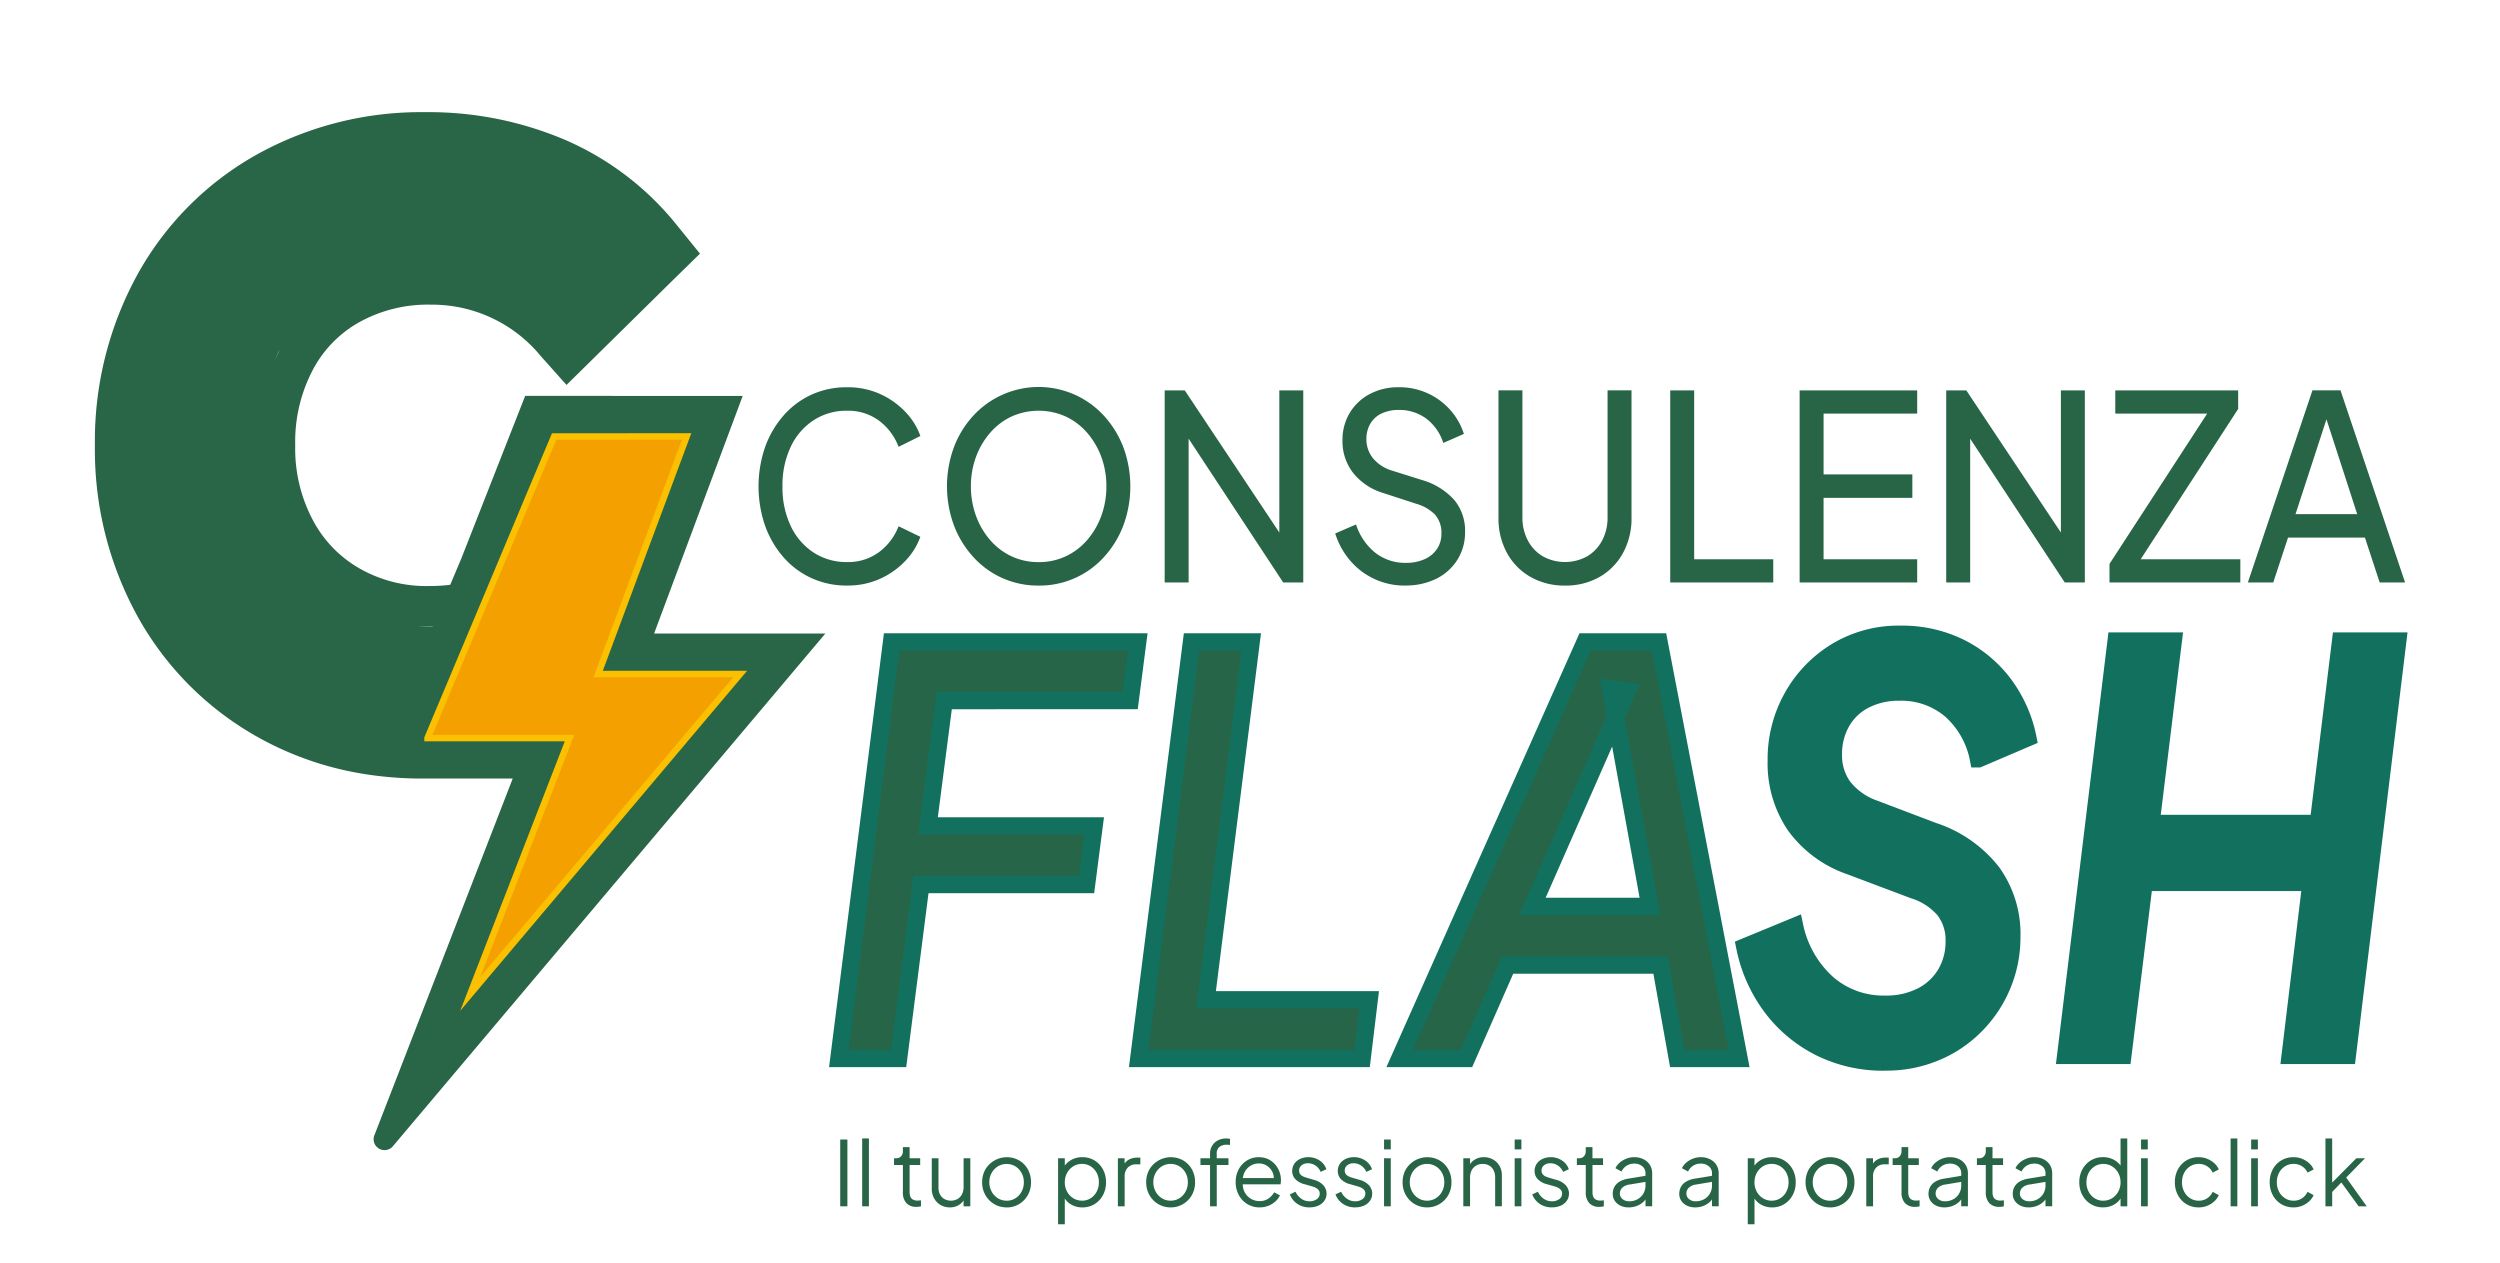 <svg xmlns="http://www.w3.org/2000/svg" xmlns:xlink="http://www.w3.org/1999/xlink" width="289.764" height="146.332" viewBox="0 0 289.764 146.332">
  <defs>
    <clipPath id="clip-path">
      <rect id="Rettangolo_1" data-name="Rettangolo 1" width="289.764" height="146.332" transform="translate(-11 -13)" fill="none"/>
    </clipPath>
    <clipPath id="clip-path-2">
      <rect id="Rettangolo_5" data-name="Rettangolo 5" width="176.928" height="9.944" fill="#286547"/>
    </clipPath>
  </defs>
  <g id="Raggruppa_145" data-name="Raggruppa 145" transform="translate(-28.006 -15.522)">
    <g id="Raggruppa_3" data-name="Raggruppa 3" transform="translate(33 23)">
      <path id="Tracciato_1" data-name="Tracciato 1" d="M54.756,88.015l6.106-48.287H89.4l-.881,6.806H66.97L65.09,61.052H84.349l-.881,6.806h-19.2L61.684,88.015Z" transform="translate(37.478 27.192)" fill="#266548" stroke="#11715e" stroke-width="2"/>
      <path id="Tracciato_2" data-name="Tracciato 2" d="M75.391,88.015,81.5,39.728h6.928L83.2,81.209h18.906l-.822,6.806Z" transform="translate(51.602 27.192)" fill="#266548" stroke="#11715e" stroke-width="2"/>
      <path id="Tracciato_3" data-name="Tracciato 3" d="M92.158,88.015l21.49-48.287h8.572L131.5,88.015h-7.164L122.4,77.191H104.665L99.908,88.015Zm15.384-17.63h13.622l-4.58-25.213,1.937.259Z" transform="translate(65.079 27.192)" fill="#266548" stroke="#11715e" stroke-width="2"/>
      <g id="Raggruppa_2" data-name="Raggruppa 2" transform="translate(0 0.001)">
        <g id="Raggruppa_1" data-name="Raggruppa 1" transform="translate(6.006 5.522)" clip-path="url(#clip-path)">
          <path id="Tracciato_4" data-name="Tracciato 4" d="M134.8,88.807a16.392,16.392,0,0,1-7.446-1.677,15.939,15.939,0,0,1-5.618-4.673,17.323,17.323,0,0,1-3.119-7l5.788-2.387a12.311,12.311,0,0,0,3.85,6.674,9.894,9.894,0,0,0,6.6,2.353,9.018,9.018,0,0,0,4.327-.967,6.863,6.863,0,0,0,2.754-2.611,7.245,7.245,0,0,0,.956-3.707,5.679,5.679,0,0,0-1.153-3.643,7.6,7.6,0,0,0-3.513-2.29l-7.361-2.773a13.2,13.2,0,0,1-6.434-4.738,12.869,12.869,0,0,1-2.163-7.512,14.7,14.7,0,0,1,1.883-7.383,14.4,14.4,0,0,1,5.112-5.286,13.928,13.928,0,0,1,7.39-1.967,15.168,15.168,0,0,1,6.94,1.547,14.335,14.335,0,0,1,5.086,4.255,15.544,15.544,0,0,1,2.754,6.19l-5.733,2.45a10.146,10.146,0,0,0-3.258-5.706,8.864,8.864,0,0,0-5.9-2.032,8.564,8.564,0,0,0-3.99.9,6.508,6.508,0,0,0-2.7,2.547,7.484,7.484,0,0,0-.956,3.836,6.113,6.113,0,0,0,1.153,3.707,7.879,7.879,0,0,0,3.624,2.547l6.8,2.58a14.327,14.327,0,0,1,6.827,4.771,12.275,12.275,0,0,1,2.276,7.478,14.471,14.471,0,0,1-7.137,12.54,14.7,14.7,0,0,1-7.643,1.967" transform="translate(72.609 21.293)" fill="#11715e" stroke="#11715e" stroke-width="2"/>
          <path id="Tracciato_5" data-name="Tracciato 5" d="M141.689,87.762l5.844-48.034h6.631L151.58,60.876h19.388l2.584-21.148h6.631l-5.844,48.034h-6.631l2.417-20.051H150.793L148.32,87.762Z" transform="translate(86.734 21.566)" fill="#11715e" stroke="#11715e" stroke-width="2"/>
          <path id="Tracciato_6" data-name="Tracciato 6" d="M57.973,43.652A9.791,9.791,0,0,1,53.88,42.8a9.582,9.582,0,0,1-3.253-2.407,11.374,11.374,0,0,1-2.144-3.647,14.041,14.041,0,0,1,0-9.175,11.4,11.4,0,0,1,2.144-3.646,9.622,9.622,0,0,1,3.239-2.407,9.768,9.768,0,0,1,4.108-.852,9.034,9.034,0,0,1,3.882.807,9.3,9.3,0,0,1,2.916,2.092,7.777,7.777,0,0,1,1.7,2.751L63.945,27.57a6.738,6.738,0,0,0-2.27-3.033,6.017,6.017,0,0,0-3.7-1.151,6.95,6.95,0,0,0-3.884,1.106,7.452,7.452,0,0,0-2.649,3.078,10.453,10.453,0,0,0-.954,4.6,10.364,10.364,0,0,0,.954,4.571,7.446,7.446,0,0,0,2.649,3.08,6.95,6.95,0,0,0,3.884,1.106,6.017,6.017,0,0,0,3.7-1.151,6.755,6.755,0,0,0,2.27-3L66.468,38a7.785,7.785,0,0,1-1.7,2.749,9.3,9.3,0,0,1-2.916,2.092,9.057,9.057,0,0,1-3.882.807" transform="translate(29.206 11.218)" fill="#286547"/>
          <path id="Tracciato_7" data-name="Tracciato 7" d="M71.886,43.652a10.07,10.07,0,0,1-7.527-3.259,11.435,11.435,0,0,1-2.272-3.661,13.138,13.138,0,0,1,0-9.175,11.286,11.286,0,0,1,2.272-3.647,10.292,10.292,0,0,1,3.363-2.391,10.255,10.255,0,0,1,11.691,2.407,11.515,11.515,0,0,1,2.272,3.646,13.1,13.1,0,0,1,0,9.161,11.434,11.434,0,0,1-2.272,3.661,10.07,10.07,0,0,1-7.527,3.259m0-2.72a7.282,7.282,0,0,0,3.14-.673,7.457,7.457,0,0,0,2.481-1.882,9,9,0,0,0,1.641-2.81,9.851,9.851,0,0,0,.588-3.424,9.724,9.724,0,0,0-.588-3.407,9.03,9.03,0,0,0-1.641-2.794,7.461,7.461,0,0,0-2.481-1.884,7.667,7.667,0,0,0-6.281,0,7.461,7.461,0,0,0-2.481,1.884,8.995,8.995,0,0,0-1.64,2.794,9.725,9.725,0,0,0-.59,3.407,9.852,9.852,0,0,0,.59,3.424,8.966,8.966,0,0,0,1.64,2.81,7.457,7.457,0,0,0,2.481,1.882,7.282,7.282,0,0,0,3.14.673" transform="translate(37.5 11.218)" fill="#286547"/>
          <path id="Tracciato_8" data-name="Tracciato 8" d="M76.911,43.166V20.9h2.328l11.97,17.993-1.009.119V20.9h2.776V43.166H90.65L78.735,25.053l.953-.119V43.166Z" transform="translate(47.081 11.345)" fill="#286547"/>
          <path id="Tracciato_9" data-name="Tracciato 9" d="M97.275,43.652a8.251,8.251,0,0,1-6.421-2.959,8.883,8.883,0,0,1-1.681-3.08l2.412-1.046a6.9,6.9,0,0,0,2.257,3.3,5.618,5.618,0,0,0,3.519,1.151,5.185,5.185,0,0,0,2.157-.418,3.385,3.385,0,0,0,1.444-1.18,3.079,3.079,0,0,0,.519-1.779,3.138,3.138,0,0,0-.743-2.211,4.89,4.89,0,0,0-2.173-1.257l-3.84-1.254a7,7,0,0,1-3.492-2.347,5.968,5.968,0,0,1-1.219-3.721,6.092,6.092,0,0,1,.84-3.212,5.962,5.962,0,0,1,2.313-2.183,6.985,6.985,0,0,1,3.352-.791,7.836,7.836,0,0,1,6,2.646,7.745,7.745,0,0,1,1.57,2.763L101.7,27.121a5.706,5.706,0,0,0-2-2.839,5.237,5.237,0,0,0-3.155-.986,4.586,4.586,0,0,0-1.976.4,2.969,2.969,0,0,0-1.317,1.18,3.437,3.437,0,0,0-.463,1.794,3.5,3.5,0,0,0,.729,2.182,4.523,4.523,0,0,0,2.215,1.466l3.5,1.1a8.008,8.008,0,0,1,3.729,2.3,5.556,5.556,0,0,1,1.261,3.706,5.946,5.946,0,0,1-.883,3.229,6.068,6.068,0,0,1-2.438,2.2,7.935,7.935,0,0,1-3.632.791" transform="translate(54.586 11.218)" fill="#286547"/>
          <path id="Tracciato_10" data-name="Tracciato 10" d="M108.621,43.525a7.869,7.869,0,0,1-4.022-1.017,7.074,7.074,0,0,1-2.72-2.794,8.322,8.322,0,0,1-.969-4.05V20.9h2.776V35.6a5.65,5.65,0,0,0,.632,2.7,4.6,4.6,0,0,0,1.738,1.838,5.322,5.322,0,0,0,5.13,0,4.615,4.615,0,0,0,1.74-1.838,5.668,5.668,0,0,0,.63-2.7V20.9h2.776V35.664a8.322,8.322,0,0,1-.969,4.05,7.092,7.092,0,0,1-2.705,2.794,7.848,7.848,0,0,1-4.037,1.017" transform="translate(61.771 11.344)" fill="#286547"/>
          <path id="Tracciato_11" data-name="Tracciato 11" d="M113.258,43.166V20.9h2.776V40.475H125.2v2.691Z" transform="translate(69.33 11.345)" fill="#286547"/>
          <path id="Tracciato_12" data-name="Tracciato 12" d="M122.562,43.166V20.9h13.626v2.689h-10.85v7.054h10.289v2.72H125.338v7.113h10.85v2.691Z" transform="translate(75.025 11.345)" fill="#286547"/>
          <path id="Tracciato_13" data-name="Tracciato 13" d="M133.1,43.166V20.9h2.328L147.4,38.892l-1.009.119V20.9h2.776V43.166H146.84L134.924,25.053l.953-.119V43.166Z" transform="translate(81.477 11.345)" fill="#286547"/>
          <path id="Tracciato_14" data-name="Tracciato 14" d="M144.84,43.166V41.014l11.325-17.425H145.512V20.9h14.242V23.05l-11.3,17.425h11.551v2.691Z" transform="translate(88.662 11.345)" fill="#286547"/>
          <path id="Tracciato_15" data-name="Tracciato 15" d="M154.788,43.167,162.273,20.9h3.253l7.485,22.268h-2.944l-1.71-5.2h-8.915l-1.71,5.2Zm5.523-7.921h7.15l-3.953-12.195h.783Z" transform="translate(94.752 11.344)" fill="#286547"/>
          <path id="Tracciato_16" data-name="Tracciato 16" d="M64.815,60.426l2.454-6.582,5.415-14.526,2.4-6.431H49.87L42.461,51.755l-1.277,3.027a19.8,19.8,0,0,1-2.4.142,15.621,15.621,0,0,1-8.2-2.089A13.91,13.91,0,0,1,25.2,47.168a17.664,17.664,0,0,1-1.981-8.543A17.9,17.9,0,0,1,25.2,29.978a13.586,13.586,0,0,1,5.381-5.6,16.369,16.369,0,0,1,8.375-2.066,16.3,16.3,0,0,1,12.713,5.949l2.994,3.356,3.19-3.144,9.136-9L70.131,16.4l-2.786-3.439a33.769,33.769,0,0,0-12.734-9.7A40.377,40.377,0,0,0,38.256,0,39.186,39.186,0,0,0,18.788,4.9a35.72,35.72,0,0,0-13.8,13.821A40.066,40.066,0,0,0,0,38.625,40.054,40.054,0,0,0,4.985,58.514a35.971,35.971,0,0,0,13.7,13.81A37.147,37.147,0,0,0,31.94,76.819a42.809,42.809,0,0,0,6.054.421H48.427L39.446,100.4l-7.011,18.081a1.265,1.265,0,0,0,2.08,1.4l12.272-14.549,31.28-37.078,6.6-7.827ZM44.431,47.062,48.4,37.581l-2.95,7.029ZM34.537,70.635l-.716,1.689a33.008,33.008,0,0,1-13.063-4.13,31.322,31.322,0,0,1-12-12.1A34.958,34.958,0,0,1,4.4,38.625,34.97,34.97,0,0,1,8.76,21.143a31.17,31.17,0,0,1,12.085-12.1A34.947,34.947,0,0,1,38.256,4.693,36.062,36.062,0,0,1,52.939,7.6,29.161,29.161,0,0,1,64.012,16.04l-9.147,8.987a20.571,20.571,0,0,0-15.9-7.4,20.665,20.665,0,0,0-10.466,2.629,18.162,18.162,0,0,0-7.121,7.4,23.016,23.016,0,0,0-2.554,10.97,22.8,22.8,0,0,0,2.554,10.866,18.621,18.621,0,0,0,7.077,7.45,19.909,19.909,0,0,0,10.334,2.675c.121,0,.253,0,.374-.012Zm8.97,31.562L54.349,74.249l.659-1.7H38.554v-.011L44.244,59l3.039-7.241,1.97-4.693.6-1.455,3.368-8.014H62v-.012H68.59l-1.322,3.544L66.4,43.461l-3.092,8.294-.44,1.185L58.332,65.119H74.786Z" transform="translate(0 -0.001)" fill="#296547"/>
          <path id="Tracciato_17" data-name="Tracciato 17" d="M39.709,61.026l.661-1.7H23.915v-.011l5.691-13.54,3.037-7.241,1.97-4.693.606-1.455,3.368-8.014h8.772v-.012h6.592L52.63,27.9l-.869,2.336-3.094,8.294-.44,1.185L43.693,51.9H60.148L28.867,88.975Z" transform="translate(14.639 13.222)" fill="#f4a000"/>
          <path id="Tracciato_18" data-name="Tracciato 18" d="M39.709,61.026l.661-1.7H23.915v-.011l5.691-13.54,3.037-7.241,1.97-4.693.606-1.455,3.368-8.014h8.772v-.012h6.592L52.63,27.9l-.869,2.336-3.094,8.294-.44,1.185L43.693,51.9H60.148L28.867,88.975Z" transform="translate(14.639 13.222)" fill="none" stroke="#fbc100" stroke-miterlimit="10" stroke-width="0.75"/>
          <path id="Tracciato_19" data-name="Tracciato 19" d="M19.646,25.728c-1.694,3.192-.529,6.841-.529,10.971,0,.077,0,.371,0,.729A22.2,22.2,0,0,0,21.392,47.79c1.694,3.191,8.4,5.441,11.417,7.225.13.077-1.109-.217-.716,0,2.659,1.49,1.256,2.675,4.964,2.675.121,0,2.263.012,2.385,0L35.2,69.077l-.79,3.67C29.657,72.255,19.957,69.5,16,67.25c-5.1-2.91-9.429-8.072-12.325-13.236S1.52,42.267,1.52,35.78A38.855,38.855,0,0,1,6.083,17.332,34.749,34.749,0,0,1,19.117,4.822,44.094,44.094,0,0,1,38.686-.246c5.393,0,11,3.975,15.4,5.911a30.611,30.611,0,0,1,11.446,8.513L54.085,25.728c-4.391-4.928-8.435-6.512-14.642-6.512-3.93,0-8.6-1.748-11.647,0a14.426,14.426,0,0,0-6.4,6.512" transform="translate(1.728 1.927)" fill="#296547"/>
        </g>
      </g>
    </g>
    <g id="Raggruppa_6" data-name="Raggruppa 6" transform="translate(125.393 147.474)">
      <rect id="Rettangolo_2" data-name="Rettangolo 2" width="0.831" height="7.741" transform="translate(0 0.125)" fill="#286547"/>
      <rect id="Rettangolo_3" data-name="Rettangolo 3" width="0.779" height="7.866" transform="translate(2.545 0)" fill="#286547"/>
      <g id="Raggruppa_5" data-name="Raggruppa 5" transform="translate(0 0)">
        <g id="Raggruppa_4" data-name="Raggruppa 4" clip-path="url(#clip-path-2)">
          <path id="Tracciato_20" data-name="Tracciato 20" d="M9.787,8.085a1.494,1.494,0,0,1-1.153-.436A1.762,1.762,0,0,1,8.228,6.4V3.232H7.2V2.453h.26a.713.713,0,0,0,.561-.234.855.855,0,0,0,.207-.587V1.164h.78V2.453h1.225v.779H9.008V6.4a1.334,1.334,0,0,0,.083.494.671.671,0,0,0,.286.338,1.034,1.034,0,0,0,.546.125c.055,0,.12,0,.2-.01s.143-.014.2-.021v.7a1.979,1.979,0,0,1-.28.047c-.1.01-.188.016-.249.016" transform="translate(-0.965 -0.156)" fill="#286547"/>
          <path id="Tracciato_21" data-name="Tracciato 21" d="M14.341,8.346a2.085,2.085,0,0,1-1.06-.275,1.985,1.985,0,0,1-.753-.769,2.3,2.3,0,0,1-.275-1.138V2.652h.779V6.071a1.63,1.63,0,0,0,.182.785,1.3,1.3,0,0,0,.509.525,1.6,1.6,0,0,0,1.512-.005,1.331,1.331,0,0,0,.52-.551,1.831,1.831,0,0,0,.187-.857V2.652h.779v5.57h-.779V7.141l.177.042a1.679,1.679,0,0,1-.675.852,1.971,1.971,0,0,1-1.1.312" transform="translate(-1.643 -0.355)" fill="#286547"/>
          <path id="Tracciato_22" data-name="Tracciato 22" d="M21.832,8.327A2.774,2.774,0,0,1,20.4,7.948a2.8,2.8,0,0,1-1.023-1.039,2.95,2.95,0,0,1-.38-1.5,2.941,2.941,0,0,1,.374-1.486,2.9,2.9,0,0,1,3.912-1.039,2.7,2.7,0,0,1,1.008,1.029,3,3,0,0,1,.369,1.5,2.947,2.947,0,0,1-.384,1.512,2.816,2.816,0,0,1-1.023,1.034,2.759,2.759,0,0,1-1.419.374m0-.779a1.88,1.88,0,0,0,1.013-.281,2.012,2.012,0,0,0,.717-.769,2.251,2.251,0,0,0,.266-1.091,2.192,2.192,0,0,0-.266-1.081,2.033,2.033,0,0,0-.717-.759,1.97,1.97,0,0,0-2.026,0,2.088,2.088,0,0,0-.722.759,2.158,2.158,0,0,0-.27,1.081A2.216,2.216,0,0,0,20.1,6.5a2.065,2.065,0,0,0,.722.769,1.884,1.884,0,0,0,1.013.281" transform="translate(-2.547 -0.336)" fill="#286547"/>
          <path id="Tracciato_23" data-name="Tracciato 23" d="M29.159,10.281V2.633h.779V3.88l-.125-.218A2.439,2.439,0,0,1,30.7,2.82a2.558,2.558,0,0,1,1.273-.312,2.638,2.638,0,0,1,1.408.379,2.724,2.724,0,0,1,.977,1.034,3.064,3.064,0,0,1,.358,1.5,3.072,3.072,0,0,1-.358,1.491,2.713,2.713,0,0,1-.977,1.039,2.638,2.638,0,0,1-1.408.379A2.574,2.574,0,0,1,30.681,8a2.088,2.088,0,0,1-.868-.93l.125-.114v3.325Zm2.774-2.733a1.83,1.83,0,0,0,1-.281,1.978,1.978,0,0,0,.7-.764,2.294,2.294,0,0,0,.255-1.086,2.285,2.285,0,0,0-.255-1.091,1.988,1.988,0,0,0-.7-.759,1.83,1.83,0,0,0-1-.281,1.882,1.882,0,0,0-1.013.281,2.029,2.029,0,0,0-.717.764,2.221,2.221,0,0,0-.265,1.086A2.221,2.221,0,0,0,30.2,6.5a2.029,2.029,0,0,0,.717.764,1.882,1.882,0,0,0,1.013.281" transform="translate(-3.909 -0.336)" fill="#286547"/>
          <path id="Tracciato_24" data-name="Tracciato 24" d="M37.163,8.21V2.641h.779v.914l-.1-.135a1.459,1.459,0,0,1,.6-.623,1.929,1.929,0,0,1,.972-.229h.353v.779h-.488a1.286,1.286,0,0,0-.966.374,1.458,1.458,0,0,0-.364,1.06V8.21Z" transform="translate(-4.982 -0.344)" fill="#286547"/>
          <path id="Tracciato_25" data-name="Tracciato 25" d="M43.792,8.327a2.774,2.774,0,0,1-1.434-.379,2.806,2.806,0,0,1-1.024-1.039,2.958,2.958,0,0,1-.379-1.5,2.941,2.941,0,0,1,.374-1.486,2.9,2.9,0,0,1,3.912-1.039,2.712,2.712,0,0,1,1.008,1.029,3,3,0,0,1,.369,1.5,2.947,2.947,0,0,1-.384,1.512A2.818,2.818,0,0,1,45.21,7.953a2.756,2.756,0,0,1-1.418.374m0-.779A1.882,1.882,0,0,0,44.8,7.267a2.019,2.019,0,0,0,.717-.769,2.25,2.25,0,0,0,.265-1.091,2.191,2.191,0,0,0-.265-1.081,2.04,2.04,0,0,0-.717-.759,1.97,1.97,0,0,0-2.026,0,2.081,2.081,0,0,0-.722.759,2.158,2.158,0,0,0-.27,1.081,2.216,2.216,0,0,0,.27,1.091,2.059,2.059,0,0,0,.722.769,1.882,1.882,0,0,0,1.013.281" transform="translate(-5.491 -0.336)" fill="#286547"/>
          <path id="Tracciato_26" data-name="Tracciato 26" d="M49.328,7.866V3.076H48.215V2.3h1.113V1.8a1.765,1.765,0,0,1,.259-.982,1.7,1.7,0,0,1,.686-.608A2.058,2.058,0,0,1,51.187,0a2.127,2.127,0,0,1,.24.016,1.751,1.751,0,0,1,.217.036V.759a.88.88,0,0,0-.2-.026c-.083,0-.142-.005-.178-.005a1.387,1.387,0,0,0-.83.239.956.956,0,0,0-.333.831v.5h1.361v.779H50.107v4.79Z" transform="translate(-6.464 0)" fill="#286547"/>
          <path id="Tracciato_27" data-name="Tracciato 27" d="M55.7,8.327a2.672,2.672,0,0,1-1.408-.379A2.716,2.716,0,0,1,53.295,6.9,3.088,3.088,0,0,1,52.931,5.4a3.07,3.07,0,0,1,.353-1.491,2.682,2.682,0,0,1,.961-1.024,2.555,2.555,0,0,1,1.366-.374,2.488,2.488,0,0,1,1.075.223,2.448,2.448,0,0,1,.805.6,2.774,2.774,0,0,1,.686,1.824q0,.1-.01.234t-.031.265H53.43V4.929h4.26l-.374.312a1.654,1.654,0,0,0-.13-1.024,1.755,1.755,0,0,0-.639-.717,1.7,1.7,0,0,0-.935-.265,1.808,1.808,0,0,0-.961.27,1.865,1.865,0,0,0-.691.753,2.105,2.105,0,0,0-.2,1.148,2.063,2.063,0,0,0,.213,1.159,1.909,1.909,0,0,0,.727.764,1.934,1.934,0,0,0,.992.27,1.75,1.75,0,0,0,1.029-.291,2.337,2.337,0,0,0,.675-.727l.665.353a2.111,2.111,0,0,1-.509.691,2.669,2.669,0,0,1-.816.509,2.748,2.748,0,0,1-1.044.192" transform="translate(-7.096 -0.336)" fill="#286547"/>
          <path id="Tracciato_28" data-name="Tracciato 28" d="M62.455,8.327a2.454,2.454,0,0,1-1.4-.405,2.293,2.293,0,0,1-.873-1.1l.655-.312a2.006,2.006,0,0,0,.67.811,1.624,1.624,0,0,0,.951.3,1.414,1.414,0,0,0,.842-.244.751.751,0,0,0,.343-.639.636.636,0,0,0-.166-.462,1.176,1.176,0,0,0-.384-.265,2.6,2.6,0,0,0-.384-.135l-.8-.229a2.254,2.254,0,0,1-1.112-.613,1.353,1.353,0,0,1-.343-.914,1.47,1.47,0,0,1,.249-.852,1.631,1.631,0,0,1,.675-.561,2.222,2.222,0,0,1,.946-.2,2.332,2.332,0,0,1,1.283.369A1.992,1.992,0,0,1,64.419,3.9l-.665.312a1.694,1.694,0,0,0-.6-.733,1.509,1.509,0,0,0-.868-.265,1.115,1.115,0,0,0-.748.239.758.758,0,0,0-.281.6.655.655,0,0,0,.145.447.943.943,0,0,0,.338.249,2.827,2.827,0,0,0,.338.125l.925.27a2.24,2.24,0,0,1,1.055.613,1.449,1.449,0,0,1,.125,1.8,1.681,1.681,0,0,1-.7.566,2.467,2.467,0,0,1-1.029.2" transform="translate(-8.068 -0.336)" fill="#286547"/>
          <path id="Tracciato_29" data-name="Tracciato 29" d="M68.563,8.327a2.454,2.454,0,0,1-1.4-.405,2.293,2.293,0,0,1-.873-1.1l.655-.312a2.006,2.006,0,0,0,.67.811,1.624,1.624,0,0,0,.951.3,1.414,1.414,0,0,0,.842-.244.751.751,0,0,0,.343-.639.636.636,0,0,0-.166-.462A1.176,1.176,0,0,0,69.2,6.01a2.6,2.6,0,0,0-.384-.135l-.8-.229A2.254,2.254,0,0,1,66.9,5.033a1.353,1.353,0,0,1-.343-.914,1.47,1.47,0,0,1,.249-.852,1.631,1.631,0,0,1,.675-.561,2.222,2.222,0,0,1,.946-.2,2.332,2.332,0,0,1,1.283.369A1.992,1.992,0,0,1,70.527,3.9l-.665.312a1.694,1.694,0,0,0-.6-.733,1.509,1.509,0,0,0-.868-.265,1.115,1.115,0,0,0-.748.239.758.758,0,0,0-.281.6.655.655,0,0,0,.145.447.943.943,0,0,0,.338.249,2.826,2.826,0,0,0,.338.125l.925.27a2.24,2.24,0,0,1,1.055.613,1.449,1.449,0,0,1,.125,1.8,1.681,1.681,0,0,1-.7.566,2.467,2.467,0,0,1-1.029.2" transform="translate(-8.887 -0.336)" fill="#286547"/>
          <path id="Tracciato_30" data-name="Tracciato 30" d="M72.791.144h.779V1.287h-.779Zm0,2.172h.779v5.57h-.779Z" transform="translate(-9.759 -0.019)" fill="#286547"/>
          <path id="Tracciato_31" data-name="Tracciato 31" d="M78.112,8.327a2.774,2.774,0,0,1-1.434-.379,2.806,2.806,0,0,1-1.024-1.039,2.958,2.958,0,0,1-.379-1.5,2.941,2.941,0,0,1,.374-1.486,2.9,2.9,0,0,1,3.912-1.039,2.712,2.712,0,0,1,1.008,1.029,3,3,0,0,1,.369,1.5,2.947,2.947,0,0,1-.384,1.512A2.818,2.818,0,0,1,79.53,7.953a2.756,2.756,0,0,1-1.418.374m0-.779a1.882,1.882,0,0,0,1.013-.281,2.019,2.019,0,0,0,.717-.769,2.25,2.25,0,0,0,.265-1.091,2.191,2.191,0,0,0-.265-1.081,2.04,2.04,0,0,0-.717-.759,1.97,1.97,0,0,0-2.026,0,2.081,2.081,0,0,0-.722.759,2.158,2.158,0,0,0-.27,1.081,2.216,2.216,0,0,0,.27,1.091,2.059,2.059,0,0,0,.722.769,1.882,1.882,0,0,0,1.013.281" transform="translate(-10.092 -0.336)" fill="#286547"/>
          <path id="Tracciato_32" data-name="Tracciato 32" d="M83.4,8.2V2.633h.779V3.713L84,3.672a1.744,1.744,0,0,1,.681-.852,1.946,1.946,0,0,1,1.1-.312,2.108,2.108,0,0,1,1.065.27,2,2,0,0,1,.748.743,2.077,2.077,0,0,1,.275,1.065V8.2h-.779V4.888a1.868,1.868,0,0,0-.182-.862A1.314,1.314,0,0,0,86.4,3.48a1.46,1.46,0,0,0-.753-.192,1.488,1.488,0,0,0-.759.192,1.331,1.331,0,0,0-.52.551,1.831,1.831,0,0,0-.187.857V8.2Z" transform="translate(-11.181 -0.336)" fill="#286547"/>
          <path id="Tracciato_33" data-name="Tracciato 33" d="M90.275.144h.779V1.287h-.779Zm0,2.172h.779v5.57h-.779Z" transform="translate(-12.103 -0.019)" fill="#286547"/>
          <path id="Tracciato_34" data-name="Tracciato 34" d="M94.9,8.327a2.454,2.454,0,0,1-1.4-.405,2.293,2.293,0,0,1-.873-1.1l.655-.312a2.006,2.006,0,0,0,.67.811,1.624,1.624,0,0,0,.951.3,1.413,1.413,0,0,0,.842-.244.751.751,0,0,0,.343-.639.636.636,0,0,0-.166-.462,1.176,1.176,0,0,0-.384-.265,2.6,2.6,0,0,0-.384-.135l-.8-.229a2.254,2.254,0,0,1-1.112-.613,1.353,1.353,0,0,1-.343-.914,1.47,1.47,0,0,1,.249-.852,1.631,1.631,0,0,1,.675-.561,2.222,2.222,0,0,1,.946-.2,2.332,2.332,0,0,1,1.283.369A1.992,1.992,0,0,1,96.867,3.9l-.665.312a1.694,1.694,0,0,0-.6-.733,1.509,1.509,0,0,0-.868-.265,1.115,1.115,0,0,0-.748.239.758.758,0,0,0-.281.6.655.655,0,0,0,.145.447.943.943,0,0,0,.338.249,2.827,2.827,0,0,0,.338.125l.925.27a2.239,2.239,0,0,1,1.055.613,1.449,1.449,0,0,1,.125,1.8,1.681,1.681,0,0,1-.7.566,2.467,2.467,0,0,1-1.029.2" transform="translate(-12.418 -0.336)" fill="#286547"/>
          <path id="Tracciato_35" data-name="Tracciato 35" d="M101.189,8.085a1.5,1.5,0,0,1-1.153-.436A1.766,1.766,0,0,1,99.631,6.4V3.232H98.6V2.453h.26a.713.713,0,0,0,.561-.234.851.851,0,0,0,.208-.587V1.164h.779V2.453h1.226v.779H100.41V6.4a1.352,1.352,0,0,0,.083.494.675.675,0,0,0,.286.338,1.034,1.034,0,0,0,.546.125q.083,0,.2-.01t.2-.021v.7a1.971,1.971,0,0,1-.281.047q-.156.016-.249.016" transform="translate(-13.219 -0.156)" fill="#286547"/>
          <path id="Tracciato_36" data-name="Tracciato 36" d="M105.242,8.327a2.131,2.131,0,0,1-.946-.2,1.637,1.637,0,0,1-.655-.556,1.412,1.412,0,0,1-.239-.811,1.692,1.692,0,0,1,.187-.795,1.589,1.589,0,0,1,.582-.608A2.735,2.735,0,0,1,105.18,5l2.182-.364v.707l-2,.333a1.524,1.524,0,0,0-.868.384.936.936,0,0,0-.265.665.812.812,0,0,0,.3.634,1.116,1.116,0,0,0,.764.26,1.971,1.971,0,0,0,1-.244,1.763,1.763,0,0,0,.665-.66,1.822,1.822,0,0,0,.239-.925V4.378a1.017,1.017,0,0,0-.364-.811,1.4,1.4,0,0,0-.946-.312,1.577,1.577,0,0,0-1.465.914l-.707-.384a1.827,1.827,0,0,1,.494-.644,2.672,2.672,0,0,1,.774-.462,2.451,2.451,0,0,1,.9-.171,2.375,2.375,0,0,1,1.086.239,1.821,1.821,0,0,1,.738.66,1.785,1.785,0,0,1,.265.972V8.2H107.2V7.091l.114.114a1.643,1.643,0,0,1-.452.566,2.412,2.412,0,0,1-.717.405,2.59,2.59,0,0,1-.9.151" transform="translate(-13.863 -0.336)" fill="#286547"/>
          <path id="Tracciato_37" data-name="Tracciato 37" d="M114.146,8.327a2.131,2.131,0,0,1-.946-.2,1.637,1.637,0,0,1-.655-.556,1.412,1.412,0,0,1-.239-.811,1.692,1.692,0,0,1,.187-.795,1.589,1.589,0,0,1,.582-.608A2.735,2.735,0,0,1,114.084,5l2.182-.364v.707l-2,.333a1.524,1.524,0,0,0-.868.384.936.936,0,0,0-.265.665.812.812,0,0,0,.3.634,1.116,1.116,0,0,0,.764.26,1.971,1.971,0,0,0,1-.244,1.763,1.763,0,0,0,.665-.66,1.822,1.822,0,0,0,.239-.925V4.378a1.017,1.017,0,0,0-.364-.811,1.4,1.4,0,0,0-.946-.312,1.577,1.577,0,0,0-1.465.914l-.707-.384a1.827,1.827,0,0,1,.494-.644,2.672,2.672,0,0,1,.774-.462,2.451,2.451,0,0,1,.9-.171,2.375,2.375,0,0,1,1.086.239,1.821,1.821,0,0,1,.738.66,1.785,1.785,0,0,1,.265.972V8.2H116.1V7.091l.114.114a1.643,1.643,0,0,1-.452.566,2.412,2.412,0,0,1-.717.405,2.59,2.59,0,0,1-.9.151" transform="translate(-15.057 -0.336)" fill="#286547"/>
          <path id="Tracciato_38" data-name="Tracciato 38" d="M121.474,10.281V2.633h.779V3.88l-.125-.218a2.439,2.439,0,0,1,.888-.842,2.558,2.558,0,0,1,1.273-.312,2.638,2.638,0,0,1,1.408.379,2.723,2.723,0,0,1,.977,1.034,3.064,3.064,0,0,1,.358,1.5,3.072,3.072,0,0,1-.358,1.491,2.713,2.713,0,0,1-.977,1.039,2.638,2.638,0,0,1-1.408.379A2.574,2.574,0,0,1,123,8a2.088,2.088,0,0,1-.868-.93l.125-.114v3.325Zm2.774-2.733a1.83,1.83,0,0,0,1-.281,1.978,1.978,0,0,0,.7-.764,2.294,2.294,0,0,0,.255-1.086,2.285,2.285,0,0,0-.255-1.091,1.988,1.988,0,0,0-.7-.759,1.83,1.83,0,0,0-1-.281,1.882,1.882,0,0,0-1.013.281,2.029,2.029,0,0,0-.717.764,2.221,2.221,0,0,0-.265,1.086,2.221,2.221,0,0,0,.265,1.086,2.029,2.029,0,0,0,.717.764,1.882,1.882,0,0,0,1.013.281" transform="translate(-16.286 -0.336)" fill="#286547"/>
          <path id="Tracciato_39" data-name="Tracciato 39" d="M132.051,8.327a2.774,2.774,0,0,1-1.434-.379,2.806,2.806,0,0,1-1.024-1.039,2.958,2.958,0,0,1-.379-1.5,2.941,2.941,0,0,1,.374-1.486A2.9,2.9,0,0,1,133.5,2.882a2.713,2.713,0,0,1,1.008,1.029,3,3,0,0,1,.369,1.5,2.948,2.948,0,0,1-.384,1.512,2.818,2.818,0,0,1-1.024,1.034,2.756,2.756,0,0,1-1.418.374m0-.779a1.882,1.882,0,0,0,1.013-.281,2.019,2.019,0,0,0,.717-.769,2.25,2.25,0,0,0,.265-1.091,2.191,2.191,0,0,0-.265-1.081,2.04,2.04,0,0,0-.717-.759,1.97,1.97,0,0,0-2.026,0,2.081,2.081,0,0,0-.722.759,2.158,2.158,0,0,0-.27,1.081,2.216,2.216,0,0,0,.27,1.091,2.059,2.059,0,0,0,.722.769,1.882,1.882,0,0,0,1.013.281" transform="translate(-17.324 -0.336)" fill="#286547"/>
          <path id="Tracciato_40" data-name="Tracciato 40" d="M137.338,8.21V2.641h.779v.914l-.1-.135a1.459,1.459,0,0,1,.6-.623,1.929,1.929,0,0,1,.972-.229h.353v.779h-.488a1.286,1.286,0,0,0-.966.374,1.458,1.458,0,0,0-.364,1.06V8.21Z" transform="translate(-18.413 -0.344)" fill="#286547"/>
          <path id="Tracciato_41" data-name="Tracciato 41" d="M143.453,8.085a1.5,1.5,0,0,1-1.153-.436,1.766,1.766,0,0,1-.405-1.247V3.232h-1.029V2.453h.26a.713.713,0,0,0,.561-.234.851.851,0,0,0,.208-.587V1.164h.779V2.453H143.9v.779h-1.226V6.4a1.352,1.352,0,0,0,.083.494.675.675,0,0,0,.286.338,1.034,1.034,0,0,0,.546.125q.083,0,.2-.01t.2-.021v.7a1.971,1.971,0,0,1-.281.047q-.156.016-.249.016" transform="translate(-18.886 -0.156)" fill="#286547"/>
          <path id="Tracciato_42" data-name="Tracciato 42" d="M147.505,8.327a2.131,2.131,0,0,1-.946-.2,1.637,1.637,0,0,1-.655-.556,1.412,1.412,0,0,1-.239-.811,1.692,1.692,0,0,1,.187-.795,1.589,1.589,0,0,1,.582-.608A2.734,2.734,0,0,1,147.443,5l2.182-.364v.707l-2,.333a1.524,1.524,0,0,0-.868.384.936.936,0,0,0-.265.665.812.812,0,0,0,.3.634,1.116,1.116,0,0,0,.764.26,1.971,1.971,0,0,0,1-.244,1.763,1.763,0,0,0,.665-.66,1.822,1.822,0,0,0,.239-.925V4.378a1.017,1.017,0,0,0-.364-.811,1.4,1.4,0,0,0-.946-.312,1.577,1.577,0,0,0-1.465.914l-.707-.384a1.827,1.827,0,0,1,.494-.644,2.672,2.672,0,0,1,.774-.462,2.451,2.451,0,0,1,.9-.171,2.375,2.375,0,0,1,1.086.239,1.821,1.821,0,0,1,.738.66,1.785,1.785,0,0,1,.265.972V8.2h-.779V7.091l.114.114a1.643,1.643,0,0,1-.452.566,2.412,2.412,0,0,1-.717.405,2.59,2.59,0,0,1-.9.151" transform="translate(-19.529 -0.336)" fill="#286547"/>
          <path id="Tracciato_43" data-name="Tracciato 43" d="M154.733,8.085a1.5,1.5,0,0,1-1.153-.436,1.766,1.766,0,0,1-.405-1.247V3.232h-1.029V2.453h.26a.713.713,0,0,0,.561-.234.851.851,0,0,0,.208-.587V1.164h.779V2.453h1.226v.779h-1.226V6.4a1.352,1.352,0,0,0,.083.494.675.675,0,0,0,.286.338,1.034,1.034,0,0,0,.546.125q.083,0,.2-.01t.2-.021v.7a1.971,1.971,0,0,1-.281.047q-.156.016-.249.016" transform="translate(-20.398 -0.156)" fill="#286547"/>
          <path id="Tracciato_44" data-name="Tracciato 44" d="M158.785,8.327a2.131,2.131,0,0,1-.946-.2,1.637,1.637,0,0,1-.655-.556,1.412,1.412,0,0,1-.239-.811,1.692,1.692,0,0,1,.187-.795,1.589,1.589,0,0,1,.582-.608A2.735,2.735,0,0,1,158.723,5l2.182-.364v.707l-2,.333a1.524,1.524,0,0,0-.868.384.936.936,0,0,0-.265.665.812.812,0,0,0,.3.634,1.116,1.116,0,0,0,.764.26,1.971,1.971,0,0,0,1-.244,1.763,1.763,0,0,0,.665-.66,1.822,1.822,0,0,0,.239-.925V4.378a1.017,1.017,0,0,0-.364-.811,1.4,1.4,0,0,0-.946-.312,1.577,1.577,0,0,0-1.465.914l-.707-.384a1.827,1.827,0,0,1,.494-.644,2.672,2.672,0,0,1,.774-.462,2.451,2.451,0,0,1,.9-.171,2.375,2.375,0,0,1,1.086.239,1.821,1.821,0,0,1,.738.66,1.785,1.785,0,0,1,.265.972V8.2h-.779V7.091l.114.114a1.643,1.643,0,0,1-.452.566,2.412,2.412,0,0,1-.717.405,2.59,2.59,0,0,1-.9.151" transform="translate(-21.042 -0.336)" fill="#286547"/>
          <path id="Tracciato_45" data-name="Tracciato 45" d="M168.592,7.991a2.646,2.646,0,0,1-1.4-.379,2.7,2.7,0,0,1-.982-1.039,3.073,3.073,0,0,1-.358-1.491,3.064,3.064,0,0,1,.358-1.5,2.724,2.724,0,0,1,.977-1.034,2.638,2.638,0,0,1,1.408-.379,2.587,2.587,0,0,1,1.278.312,2.345,2.345,0,0,1,.883.842l-.125.218V0h.779V7.866h-.779V6.619l.125.114a2.088,2.088,0,0,1-.868.93,2.574,2.574,0,0,1-1.294.327m.042-.779a1.882,1.882,0,0,0,1.013-.281,2.029,2.029,0,0,0,.717-.764,2.221,2.221,0,0,0,.265-1.086A2.221,2.221,0,0,0,170.364,4a2.029,2.029,0,0,0-.717-.764,1.882,1.882,0,0,0-1.013-.281,1.838,1.838,0,0,0-1,.281,1.974,1.974,0,0,0-.7.759,2.285,2.285,0,0,0-.255,1.091,2.293,2.293,0,0,0,.255,1.086,1.978,1.978,0,0,0,.7.764,1.83,1.83,0,0,0,1,.281" transform="translate(-22.235 0)" fill="#286547"/>
          <path id="Tracciato_46" data-name="Tracciato 46" d="M174.117.144h.779V1.287h-.779Zm0,2.172h.779v5.57h-.779Z" transform="translate(-23.344 -0.019)" fill="#286547"/>
          <path id="Tracciato_47" data-name="Tracciato 47" d="M181.415,8.327A2.652,2.652,0,0,1,178.994,6.9a3.109,3.109,0,0,1-.353-1.491,3.078,3.078,0,0,1,.353-1.486,2.672,2.672,0,0,1,.977-1.034,2.724,2.724,0,0,1,1.444-.379,2.554,2.554,0,0,1,.977.187,2.778,2.778,0,0,1,.811.5,2.059,2.059,0,0,1,.53.733l-.707.364a1.749,1.749,0,0,0-1.611-1.008,1.837,1.837,0,0,0-.992.275,1.939,1.939,0,0,0-.7.759,2.316,2.316,0,0,0-.255,1.1,2.293,2.293,0,0,0,.255,1.086,1.978,1.978,0,0,0,.7.764,1.812,1.812,0,0,0,.992.281,1.711,1.711,0,0,0,.972-.281,1.791,1.791,0,0,0,.639-.748l.707.384a2.135,2.135,0,0,1-.53.727,2.721,2.721,0,0,1-.811.509,2.554,2.554,0,0,1-.977.187" transform="translate(-23.95 -0.336)" fill="#286547"/>
          <rect id="Rettangolo_4" data-name="Rettangolo 4" width="0.779" height="7.866" transform="translate(161.154)" fill="#286547"/>
          <path id="Tracciato_48" data-name="Tracciato 48" d="M188.853.144h.779V1.287h-.779Zm0,2.172h.779v5.57h-.779Z" transform="translate(-25.319 -0.019)" fill="#286547"/>
          <path id="Tracciato_49" data-name="Tracciato 49" d="M194.111,8.327A2.652,2.652,0,0,1,191.69,6.9a3.109,3.109,0,0,1-.353-1.491,3.079,3.079,0,0,1,.353-1.486,2.672,2.672,0,0,1,.977-1.034,2.724,2.724,0,0,1,1.444-.379,2.555,2.555,0,0,1,.977.187,2.779,2.779,0,0,1,.811.5,2.058,2.058,0,0,1,.53.733l-.707.364a1.749,1.749,0,0,0-1.611-1.008,1.837,1.837,0,0,0-.992.275,1.939,1.939,0,0,0-.7.759,2.316,2.316,0,0,0-.255,1.1,2.294,2.294,0,0,0,.255,1.086,1.978,1.978,0,0,0,.7.764,1.812,1.812,0,0,0,.992.281,1.711,1.711,0,0,0,.972-.281,1.791,1.791,0,0,0,.639-.748l.707.384a2.135,2.135,0,0,1-.53.727,2.722,2.722,0,0,1-.811.509,2.555,2.555,0,0,1-.977.187" transform="translate(-25.652 -0.336)" fill="#286547"/>
          <path id="Tracciato_50" data-name="Tracciato 50" d="M198.8,7.866V0h.779V5.507l-.333-.052L202.375,2.3h1.008L201.2,4.531l2.38,3.336h-.935L200.411,4.78l.5.042-1.59,1.642.26-.644V7.866Z" transform="translate(-26.653 0)" fill="#286547"/>
        </g>
      </g>
    </g>
  </g>
</svg>
